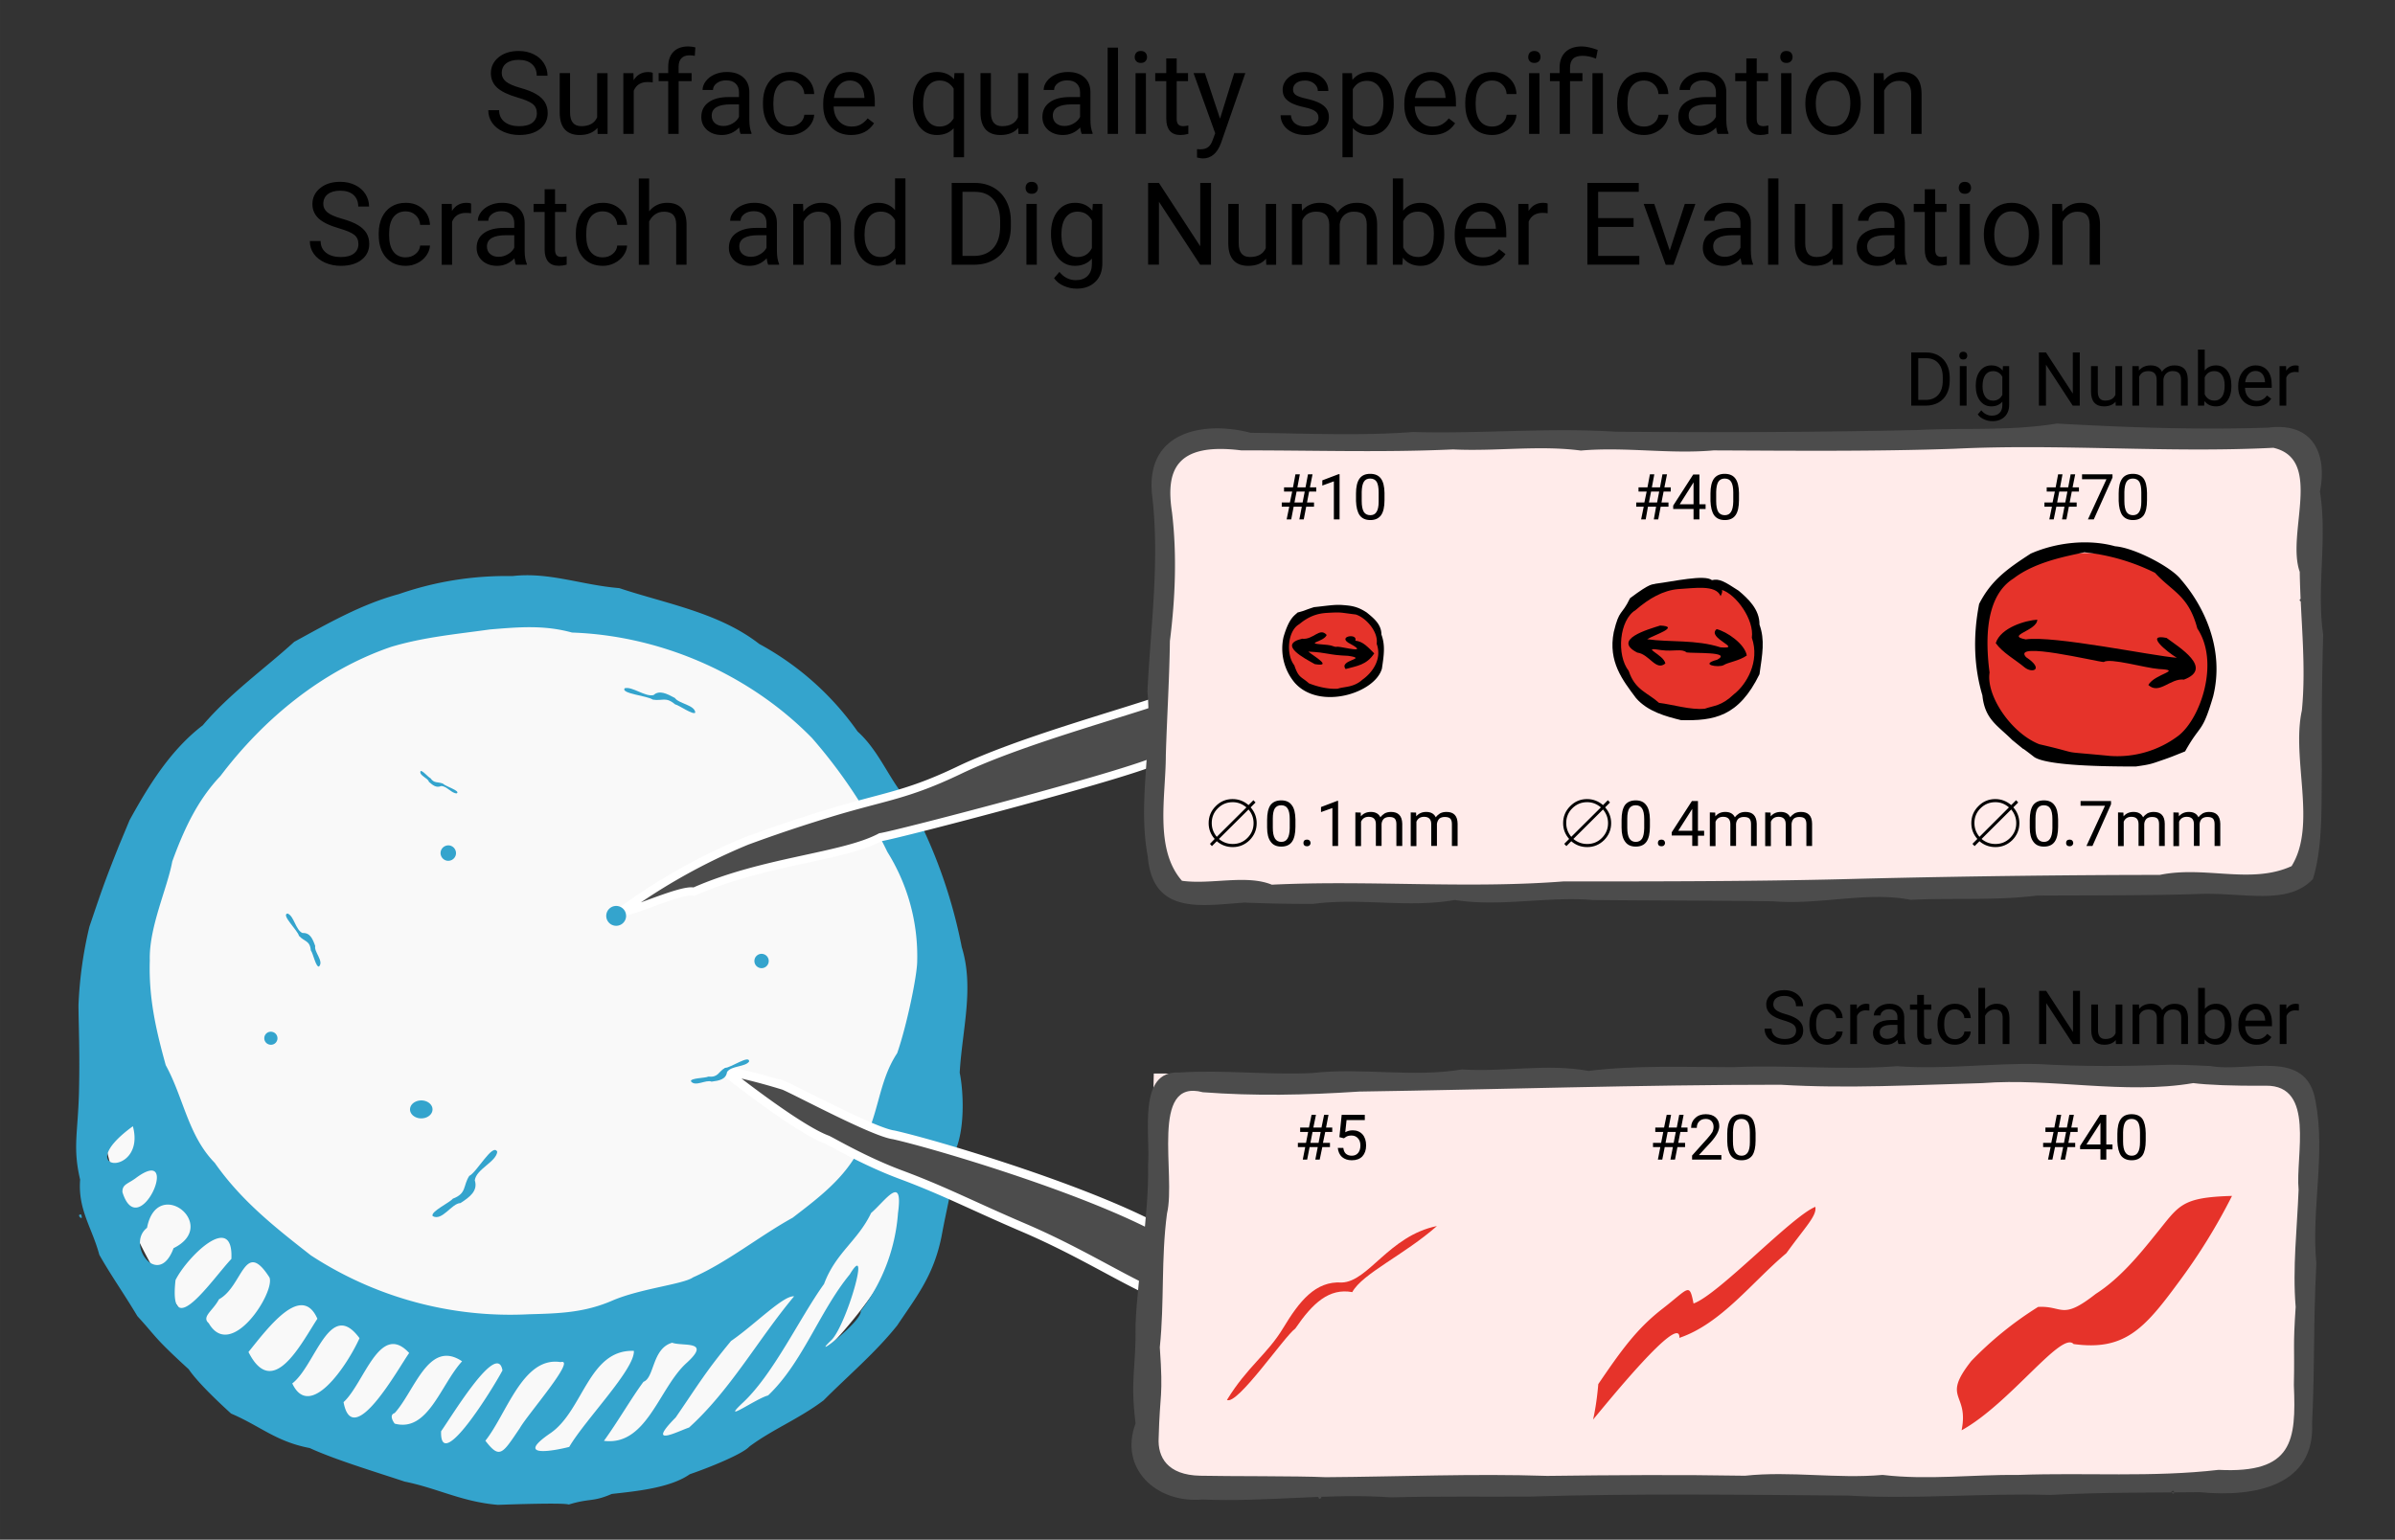 <svg xmlns="http://www.w3.org/2000/svg" width="555.94" height="357.51" viewBox="0 0 147.09 94.59"><rect x="0" y="0" width="147.09" height="94.59" fill="#333333" stroke="none"/><defs><path id="a" d="M362.83-34.65h341.66v82.77H362.83z"/><path id="b" d="M362.83-34.65h341.66v82.77H362.83z"/><path id="c" d="M362.83-34.65h507.03v140.61H362.83z"/></defs><path style="fill:#ffebea;fill-opacity:1;stroke:none;stroke-width:.265px;stroke-linecap:butt;stroke-linejoin:miter;stroke-opacity:1" d="m99.55 73.64 69.46.32 1.4 3.12-.38 19.93-2.1 1.41-64.9.7-4.07-1.52z" transform="translate(-28.69 -7.69)"/><path style="fill:#ffebea;fill-opacity:1;stroke:none;stroke-width:.265px;stroke-linecap:butt;stroke-linejoin:miter;stroke-opacity:1" d="m102.1 34.84 66.95-.15 1.5 1.34c-.22 8.17-.12 16.33-.04 24.5l-2.88 1.73-66.18-.07-1.35-1.62-.03-23.9z" transform="translate(-28.69 -7.69)"/><path style="opacity:1;fill:#f9f9f9;fill-opacity:1;stroke:none;stroke-width:.457;stroke-linejoin:round;stroke-miterlimit:4;stroke-dasharray:none;stroke-opacity:1;paint-order:fill markers stroke" transform="scale(1 -1) rotate(71.36 -19.7 -16.13)" d="M-21.4-80.64a27.05 26.33 0 0 1-27.04 26.32A27.05 26.33 0 0 1-75.5-80.64a27.05 26.33 0 0 1 27.05-26.33A27.05 26.33 0 0 1-21.4-80.64z"/><path style="fill:#34a4cd;fill-opacity:1;stroke-width:.305" d="M35.98 59.68c-.93 2.34-1.06 2.76-1.8 4.94a25.1 25.1 0 0 0-.67 4.81c0 1.07.09 2.81.03 5.38-.07 2.54-.39 3.37.07 5.35-.14 1.86.73 2.94 1.18 4.62.75 1.32 1.42 2.24 2.34 3.77 1.18 1.28.94 1.24 3.15 3.26.61.9 2.13 2.29 2.6 2.72 1.82.78 2.75 1.72 4.83 2.12 1.55.71 3.9 1.42 5.83 2.06 2.06.42 3.5 1.24 5.73 1.43.84-.03 4.04-.14 4.35-.02 1.3-.4 1.47-.14 2.64-.65 1.4-.16 3.57-.35 4.79-1.21 1.31-.45 3.27-1.26 3.66-1.7 1.44-1.07 3.05-1.7 4.56-2.84 1.46-1.47 3.18-2.92 4.52-4.6 1.24-1.85 2.23-3.07 2.72-5.45.44-2.39.68-2.8.8-5.18.66-1.36.56-3.73.32-4.9.15-2.63.9-5.2.13-7.7a31.18 31.18 0 0 0-3.16-8.84c-1.24-1.29-1.84-3.16-3.24-4.42a17.68 17.68 0 0 0-6.04-5.38c-2.48-1.93-5.72-2.47-8.6-3.43-2.33-.19-4.3-1-6.56-.74-2.38-.04-4.7.32-6.98 1.11-2.3.62-4.35 1.8-6.42 2.93-1.82 1.66-3.96 3.17-5.62 5.13-2.05 1.57-3.4 3.85-4.49 5.82zm3.29.93c.71-1.95 1.55-3.77 2.96-5.25 2.67-3.53 6.27-6.49 10.48-7.93 2-.6 4-.78 6.07-1.07 1.8-.15 3.33-.28 5.04.19 5.48.19 10.9 2.56 14.74 6.48a31.54 31.54 0 0 1 4.63 7 12.08 12.08 0 0 1 1.83 6.7c0 .91-.66 4.04-1.23 5.66-1.21 1.83-1.1 3.92-2.28 5.81-.92 1.87-2.58 3.1-4.14 4.3-2.06 1.14-4.02 2.74-6.11 3.66-.6.43-3.2.68-4.94 1.42-1.74.76-3.3.8-5.14.85a22.38 22.38 0 0 1-13.4-3.62c-2.2-1.72-4.27-3.35-5.9-5.68-1.64-1.67-1.92-4.02-3.01-6-.64-2.3-1.05-4.2-.98-6.44-.06-2.03 1.08-4.43 1.38-6.08zm-5.6 21.69c.2.5-.36-.02 0 0zm3.18-5.42c.85 3.14-3.94 2.87 0 0m.16 3.2c2.92-2.2.21 4.09-.8.85-.02-.48.32-.5.8-.85zm.71 3.04c.62-3.23 4.49-.16 1.63 1.25-.93 2.52-2.95-.22-1.63-1.25Zm1.75 3.21c.7-1.41 3.57-4.26 3.43-1.3-1.16 1.23-3.88 5.29-3.43 1.3zm2.67 1.18c1.47-.8 1.55-3.76 3.1-1.34.36.9-2.36 5.17-3.73 2.81-.46-.4.25-.75.63-1.47zm6.04 1.2c-1.03 1.58-2.74 5-4.23 2.04 1.24-1.54 3.26-4.24 4.23-2.05zm-1.54 3.97c1.42-1.08 2.3-5.27 4.13-2.78-.75 1.67-3.05 5.1-4.13 2.78zm3.15 1.15c1.27-1.16 2.22-4.98 4.03-3.02-.6.82-3.47 6.07-4.03 3.02zm3.14.67c1.23-1.35 2.08-4.56 4.14-3.18-1.32 1.44-2.09 4.38-4.14 3.83 0 0-.41-.52 0-.65zm2.85 1.12c.76-1.09 3.46-5.56 3.77-3.74-.62 1.17-3.85 6.38-3.77 3.74zm7.34-4.25c1.02-.27-2.04 3.23-2.5 4.05-1.07 1.58-1.23 1.94-2.12.78 1.31-1.64 2.3-5.2 4.62-4.83zm-.6 4.35c2-1.4 2.33-5.14 5.1-5.04.07 1.12-3 4.24-3.97 5.9-.85.22-3.47.73-1.13-.86zm3.26.49c.87-1.2 1.7-2.65 2.43-3.63.68-.25.52-2.04 1.76-2.4.66.24 2.44-.17.89 1.24-1.73 1.55-2.47 5.28-5.25 4.76zm4.41-1.44c1.4-2.04 1.86-2.84 3.4-4.7 1.42-.97 3.21-2.81 3.87-2.74-2.21 2.64-3.9 5.75-6.45 8.06-.62.2-2.72 1.3-.82-.62zm4.03-.82c1.93-1.74 3.56-5.27 5.08-7.38.72-1.93 2.07-2.64 2.89-4.36.87-.75 1.99-2.46 1.65.02a11.23 11.23 0 0 1-2.29 6c.13.62-3.3 3.22-1.77 1.76.93-1.01 2.42-6.2 1.1-4.01-1.86 2.26-2.89 5.42-5.02 7.44-.7.17-2.9 1.74-1.64.53z" transform="translate(-28.69 -7.69)"/><path style="fill:#4c4c4c;fill-opacity:1;stroke:#fff;stroke-width:.501;stroke-miterlimit:4;stroke-dasharray:none;stroke-opacity:1" d="M99.98 54.26c-.81.7-16.25 4.73-17.21 4.86-2.33 1.24-7.18 1.45-11.46 3.35-.77-.23-4.72 1.68-4.38 1.14a36.75 36.75 0 0 1 7.64-4.27c.37-.13 2.21-.83 5.1-1.71 3.35-1.02 4.68-1.07 7.9-2.61 3.67-1.77 9.82-3.43 12.5-4.37.1 1.14-.2 4.98-.09 3.6z" transform="translate(-28.69 -7.69)"/><path style="fill:#e6332a;fill-opacity:1;stroke:none;stroke-width:.291;stroke-miterlimit:4;stroke-dasharray:none;stroke-opacity:1" d="M104.04 93.7c1.26-2.06 2.48-2.8 3.46-4.43.98-1.62 1.97-2.9 3.6-2.79 1.63-.05 2.9-2.87 5.84-3.47-2 1.77-4.57 2.91-5.2 4.06-1.42-.26-2.43.67-3.5 2.24-.65.45-3.58 4.76-4.2 4.38z" transform="translate(-28.69 -7.69)"/><path style="fill:#4c4c4c;fill-opacity:1;stroke:#fff;stroke-width:.543;stroke-miterlimit:4;stroke-dasharray:none;stroke-opacity:1" d="M99.82 83.16c-4.75-2.52-13.7-5.18-16.24-5.75-1.2-.15-5.85-2.65-6.74-3.03a37.3 37.3 0 0 0-3.72-.95s4.49 3.59 6.37 4.28c.3.13 2.28 1.31 4.54 2.15 2.68 1 4.33 1.88 7.48 3.23 3.28 1.4 5.75 2.97 7.92 3.97.08-1.95.4-1.35.4-3.9z" transform="translate(-28.69 -7.69)"/><path style="fill:#4c4c4c;fill-opacity:1;stroke-width:.265" d="M105.12 63.14c-2.61.17-5.64.8-5.94-2.84-.63-3.34.29-6.77-.02-10.13.2-4.05.77-8.08.28-12.13-.39-3.96 3.35-4.48 6.06-3.76 3.32.03 6.67.2 9.96-.05 4.15.12 8.3-.28 12.44-.02 6.17.06 12.34.03 18.51-.1 2.9-.15 5.72.07 8.6-.4 4.33.24 8.67.4 13 .25 2.85-.35 3.6 1.76 3.16 3.92.47 2.93-.22 5.9.2 8.8-.08 2.7-.1 5.51-.08 8.28-.04 2.1.08 4.68-.55 6.73-1.55 1.65-4.2.82-7 .92-2.8.1-6.62.08-9.96.1-2.57.32-5.18.13-7.74.26-2.68-.53-5.6.33-8.44.09-3.7-.05-7.4-.04-11.1-.08-2.8-.23-5.68.44-8.46 0-2.9.51-5.77-.15-8.7.24a98 98 0 0 1-4.22-.08zm1.68-1.1c5.97-.29 11.95.26 17.9-.2 6 0 12.4 0 18.4-.17 6.19-.15 12.85-.23 18.23-.23 2.79-.58 5.6.6 8.1-.54 1.57-2.54-.02-6.58.63-9.56.28-2.82-.09-5.68-.13-8.52-.84-2.36 1.48-6.91-1.62-7.62-6.54.33-13.08-.26-19.6.06-4.92.17-9.85.12-14.78.1-2.72.24-5.42-.23-8.15.01-2.59-.34-5.21.06-7.85-.07-4.33.2-8.67.05-13 .06-4.13-.52-4.64 1.33-4.26 3.81.31 2.6.2 5.29-.13 7.9-.03 2.3-.18 4.69-.25 7.01 0 2.53-.72 5.76.99 7.72 1.78.25 3.95-.4 5.52.24zm63.12-17.49c.19-.28.1.28 0 0z" transform="translate(-28.69 -7.69)"/><path style="opacity:1;fill:#e6332a;fill-opacity:1;stroke:none;stroke-width:.422;stroke-linejoin:round;paint-order:fill markers stroke" transform="matrix(1 -.024 0 1 -28.69 -7.69)" d="M136.72 50.73a4.34 4.17 0 0 1-4.35 4.17 4.34 4.17 0 0 1-4.34-4.17 4.34 4.17 0 0 1 4.34-4.17 4.34 4.17 0 0 1 4.35 4.17z"/><path style="fill:#000;stroke-width:.211" d="M131.93 51.93c-.9-.22-2.04-.52-2.76-1.35-.82-1.1-1.73-2.23-1.37-4.06.35-1.45.46-.96 1-2.08 1.33-1 1.35-.81 1.57-.89 1.11-.14 3.01-.58 3.46-.22.47-.11.79.1 1.64.65.57.48 1.29 1.14 1.28 2.08.34.96.18 1.79 0 3.05-1.28 2.62-2.8 2.87-4.82 2.82zm1.46-.7c.56-.2 1.02-.15 1.8-.9.75-.58 1.6-1.99 1.09-3.46.16-1.11-.97-2.67-1.84-2.94 0 0 .07.12-.08.38-.29-.72-1.63-.48-2.6-.43-.93.08-1.79.57-2.62 1.29-1 .6-1.19 2.76-.42 3.74.38 1.18 1.18 1.34 1.86 1.96.83.1 1.95.45 2.8.36z" transform="translate(-28.69 -7.69)"/><path style="opacity:1;fill:#e6332a;fill-opacity:1;stroke:none;stroke-width:.403;stroke-linejoin:round;paint-order:fill markers stroke" d="M113.47 47.6a2.9 2.63 0 0 1-2.9 2.62 2.9 2.63 0 0 1-2.9-2.63 2.9 2.63 0 0 1 2.9-2.63 2.9 2.63 0 0 1 2.9 2.63z" transform="translate(-28.69 -7.69)"/><path style="fill:#000;stroke-width:2.282;stroke-miterlimit:4;stroke-dasharray:none" d="M108.22 49.65a3.26 3.26 0 0 1-.7-2.83c.35-1.2.69-1.32.86-1.5.57-.15.3-.1 1.01-.33.78-.08 1.26-.17 1.76-.13.5.04.89.07 1.48.46.4.33.9.71.9 1.35.24.66.16 1.24.03 2.1-.43 1.51-3.82 2.57-5.34.88zm2.63.35c.4-.14.97-.06 1.52-.56.53-.37 1.23-1.2.87-2.2.11-.75-.68-1.62-1.29-1.8-.99-.12-.85-.15-1.72-.1-.65.03-1.17.22-1.75.7-.7.39-.83 1.84-.3 2.52.27.8.42.68.9 1.11.5.2 1.17.37 1.77.33z" transform="translate(-28.69 -7.69)"/><path style="opacity:1;fill:#e6332a;fill-opacity:1;stroke:none;stroke-width:.48;stroke-linejoin:round;paint-order:fill markers stroke" transform="matrix(-.994 -.106 .047 -.999 -28.69 -7.69)" d="M-152.48-31.21a7.3 6.42 0 0 1-7.3 6.41 7.3 6.42 0 0 1-7.3-6.41 7.3 6.42 0 0 1 7.3-6.42 7.3 6.42 0 0 1 7.3 6.42z"/><path style="fill:#000;fill-opacity:1;stroke-width:.24" d="M162.64 43.3c1.38 1.59 2.7 4.25 1.97 7.18-.69 2.33-.76 1.64-1.72 3.37-.75.3-.88.36-1.5.57-.63.22-.7.24-1.53.36-1.87 0-5.37-.04-6.22-.57-1.37-1.06 0 .06-1.37-1.06-.9-.9-1.68-1.26-1.83-2.74-.5-1.67-.6-3.56-.2-5.62.74-1.45 1.72-2.15 3.17-3.09 1.59-.7 3.57-.9 5.18-.45 1.2.09 3.49 1.3 4.05 2.05zm-5.94-1.68c-.95.22-2.98.55-4.35 1.61-1.28.8-1.88 2.63-1.47 5.78-.22 1.44 1.35 3.73 3.05 4.4 2.94.68.83.38 4.35.72a6.22 6.22 0 0 0 4.21-1.25c1.36-1.07 2.53-4.51 1.15-6.58-.54-2.04-1.52-2.24-2.6-3.42a12.65 12.65 0 0 0-4.34-1.26z" transform="translate(-28.69 -7.69)"/><path style="fill:#4c4c4c;fill-opacity:1;stroke-width:.265" d="M164.45 73.18c2.27.43 5.9-1.15 6.45 2.16.63 3.28-.27 6.66.05 9.97-.2 3.98-.08 5.84-.26 9.82.17 3.8-3.44 4.57-6.92 4.23-3.26.04-5.92 0-9.16.17-4.14-.12-8.27.28-12.41.04-6.5-.05-12.99-.14-19.49.06-2.85.02-5.69-.03-8.56.05-3.87-.27-7.74.3-11.62.13-2.82.25-5.13-1.9-4.1-4.67-.34-2.8.04-3.31 0-6.08.13-3.15.83-6.6.77-9.82.14-1.9-.66-5.8 1.91-5.66 2.65-.18 5.45.16 8.18.03 3.06-.35 6.14.29 9.19-.22 2.6.17 5.2-.38 7.77.09 2.93-.36 5.94-.23 8.9-.23 3.36-.15 6.7.2 10.05-.06 2.9.22 5.81-.2 8.68-.13 2.7.16 5.37.14 8.06.04.84 0 1.67.04 2.5.08zm-1.06 1.05c-4.24.72-8.68-.33-12.96 0-4.12.11-8.26.35-12.39.1-8.63 0-17.26.29-25.88.42-3.35.22-6.4.28-9.6.04-3.28-.88-1.63 5.1-2.2 7.46-.37 2.82-.15 5.38-.44 8.21.22 3.14 0 2.77-.07 5.56-.07 1.18.53 2.29 2.55 2.33 1.7.04 6.02.01 7.7.09 4.54-.03 9.07-.23 13.62-.08 4.04-.05 8.1-.08 12.14-.01 2.82-.3 5.62.2 8.45-.05 2.76.33 5.58-.03 8.39 0 4.09-.15 8.19.16 12.25-.31 4.58.23 4.76-1.79 4.62-5.21.05-2.52-.06-2.25.11-4.8-.2-2.4.09-4.8.18-7.2-.2-2.08 1.04-6.43-2.01-6.39-2 .02-3.6-.05-4.46-.16zm-1.36 25.13c.28.3.22-.29 0 0zm-52.18.32c-.22.3-.28-.3 0 0z" transform="translate(-28.69 -7.69)"/><g aria-label="∅0.1mm" style="font-style:normal;font-variant:normal;font-weight:400;font-stretch:normal;font-size:3.881px;line-height:125%;font-family:Roboto;-inkscape-font-specification:Roboto;text-align:start;letter-spacing:0;word-spacing:0;text-anchor:start;fill:#000;fill-opacity:1;stroke:none;stroke-width:.265"><path d="m103 59.53.29-.3q-.37-.42-.37-.97 0-.61.43-1.04.43-.44 1.04-.44.55 0 .98.37l.3-.3.13.14-.3.3q.37.42.37.97 0 .6-.43 1.04-.44.43-1.04.43-.56 0-.98-.36l-.3.3zm.42-.43 1.82-1.81q-.38-.32-.84-.32-.54 0-.92.38-.37.37-.37.9 0 .48.31.85zm.13.13q.37.31.85.31.53 0 .9-.37.38-.38.38-.91 0-.47-.31-.84zM108.25 58.48q0 .62-.21.92-.21.3-.66.3-.44 0-.65-.3-.22-.29-.22-.87v-.47q0-.6.2-.9.22-.3.67-.3.44 0 .65.3.21.27.22.87zm-.35-.47q0-.45-.13-.65-.12-.2-.4-.2-.26 0-.39.2-.12.2-.12.62v.56q0 .45.13.66.13.21.39.21t.38-.2q.13-.2.14-.63zM108.74 59.48q0-.1.05-.15.06-.06.17-.06.1 0 .16.06t.06.15q0 .08-.06.14-.06.06-.16.06-.11 0-.17-.06-.05-.06-.05-.14zM110.87 59.66h-.35v-2.33l-.7.25v-.31l1-.38h.05zM112.26 57.61l.01.23q.23-.27.61-.27.43 0 .59.33.1-.14.26-.24.17-.09.39-.09.67 0 .69.72v1.37h-.36v-1.35q0-.22-.1-.33-.1-.1-.33-.1-.2 0-.33.1-.13.12-.15.32v1.36h-.35v-1.34q0-.45-.44-.45-.34 0-.47.3v1.5h-.35V57.6zM115.66 57.61l.01.23q.23-.27.61-.27.43 0 .59.33.1-.14.26-.24.17-.09.4-.09.67 0 .68.72v1.37h-.35v-1.35q0-.22-.1-.33-.1-.1-.34-.1-.2 0-.33.1-.12.12-.15.32v1.36h-.35v-1.34q0-.45-.44-.45-.34 0-.47.3v1.5h-.35V57.6z" style="font-style:normal;font-variant:normal;font-weight:400;font-stretch:normal;font-size:3.881px;font-family:Roboto;-inkscape-font-specification:Roboto;stroke-width:.265" transform="translate(-28.69 -7.69)"/></g><g aria-label="Dig Number" transform="matrix(.265 0 0 .265 20.85 29.91)" style="font-size:17.333px;line-height:1.25;font-family:sans-serif;letter-spacing:0;white-space:pre;shape-inside:url(#a)"><path d="M364.26-18.83v-12.33h3.48q1.61 0 2.85.72 1.23.7 1.9 2.02.68 1.31.69 3.01v.79q0 1.74-.68 3.05-.67 1.32-1.92 2.02t-2.9.72zm1.63-10.99v9.66h1.7q1.89 0 2.93-1.17 1.05-1.17 1.05-3.33v-.72q0-2.1-1-3.25-.97-1.17-2.78-1.19zM377.09-18.83h-1.57V-28h1.57zm-1.7-11.59q0-.38.23-.64.24-.26.7-.26.45 0 .69.26.24.26.24.64t-.24.64q-.24.25-.7.25-.45 0-.69-.25-.23-.26-.23-.64zM379.22-23.49q0-2.14.99-3.4.99-1.27 2.62-1.27 1.68 0 2.62 1.19l.07-1.02h1.44v8.94q0 1.77-1.06 2.8-1.05 1.02-2.83 1.02-.99 0-1.94-.42t-1.45-1.16l.82-.94q1 1.24 2.46 1.24 1.14 0 1.78-.64.64-.64.64-1.81v-.79q-.94 1.09-2.56 1.09-1.61 0-2.61-1.3-1-1.3-1-3.53zm1.57.18q0 1.55.64 2.44.63.88 1.78.88 1.48 0 2.17-1.35v-4.18q-.72-1.31-2.16-1.31-1.14 0-1.78.89-.65.89-.65 2.63zM403.32-18.83h-1.63l-6.2-9.5v9.5h-1.64v-12.33h1.64l6.22 9.54v-9.54h1.61zM411.62-19.74q-.92 1.08-2.69 1.08-1.46 0-2.23-.85-.76-.85-.77-2.52V-28h1.57v5.92q0 2.08 1.69 2.08 1.8 0 2.39-1.34v-6.66h1.56v9.16h-1.49zM417-27.99l.03 1.02q1.01-1.19 2.72-1.19 1.92 0 2.62 1.47.45-.66 1.18-1.06.74-.41 1.74-.41 3 0 3.06 3.2v6.13h-1.57v-6.05q0-.98-.44-1.46-.45-.5-1.51-.5-.87 0-1.45.53-.57.52-.67 1.4v6.08h-1.57v-6q0-2-1.96-2-1.54 0-2.1 1.31v6.69h-1.57V-28zM438.46-23.31q0 2.1-.96 3.38-.97 1.27-2.6 1.27-1.73 0-2.67-1.23l-.08 1.06h-1.44v-13h1.57v4.85q.95-1.18 2.61-1.18 1.67 0 2.62 1.26.95 1.26.95 3.45zm-1.56-.18q0-1.6-.62-2.47-.62-.87-1.78-.87-1.55 0-2.22 1.44v3.96Q433-20 434.52-20q1.13 0 1.75-.87.63-.88.63-2.63zM444.24-18.66q-1.87 0-3.03-1.22-1.17-1.23-1.17-3.28v-.29q0-1.36.51-2.42.53-1.08 1.46-1.68.94-.61 2.03-.61 1.79 0 2.78 1.18.99 1.17.99 3.37v.65h-6.2q.03 1.35.78 2.19.76.83 1.93.83.83 0 1.4-.34.58-.34 1.01-.9l.96.75q-1.15 1.77-3.45 1.77zm-.2-8.21q-.95 0-1.59.7-.64.68-.8 1.92h4.6v-.12q-.08-1.2-.65-1.84-.58-.66-1.56-.66zM454.05-26.59q-.36-.05-.77-.05-1.55 0-2.1 1.3v6.5h-1.56v-9.15h1.52l.03 1.06q.77-1.23 2.18-1.23.46 0 .7.12z" style="font-style:normal;font-variant:normal;font-weight:400;font-stretch:normal;font-size:17.333px;font-family:Roboto;-inkscape-font-specification:Roboto;fill:#000;fill-opacity:1"/></g><g aria-label="Scratch Number" transform="matrix(.265 0 0 .265 12.04 69.3)" style="font-style:normal;font-variant:normal;font-weight:300;font-stretch:normal;font-size:17.333px;line-height:1.25;font-family:Roboto;-inkscape-font-specification:'Roboto Light';letter-spacing:0;white-space:pre;shape-inside:url(#b)"><path d="M367.9-24.97q-2.1-.6-3.05-1.48-.95-.88-.95-2.16 0-1.46 1.16-2.4 1.17-.96 3.03-.96 1.27 0 2.26.49 1 .49 1.54 1.35.55.87.55 1.89h-1.63q0-1.12-.71-1.75-.72-.64-2.01-.64-1.2 0-1.88.53-.67.52-.67 1.46 0 .76.64 1.28t2.17.95q1.54.43 2.4.95.88.52 1.3 1.22.42.69.42 1.63 0 1.5-1.17 2.4-1.17.9-3.13.9-1.27 0-2.37-.48-1.1-.5-1.7-1.34-.59-.85-.59-1.92h1.63q0 1.12.83 1.77.82.64 2.2.64 1.3 0 1.98-.52.68-.53.68-1.43 0-.91-.63-1.4-.64-.5-2.3-.98zM377.98-20.59q.83 0 1.46-.5.63-.51.7-1.28h1.47q-.04.8-.54 1.5-.5.71-1.33 1.14-.83.42-1.76.42-1.88 0-2.98-1.24-1.1-1.26-1.1-3.42v-.27q0-1.33.49-2.37.49-1.05 1.4-1.62.92-.58 2.18-.58 1.54 0 2.55.93 1.03.92 1.1 2.4h-1.49q-.06-.9-.67-1.46-.6-.58-1.5-.58-1.19 0-1.85.86-.65.86-.65 2.48v.3q0 1.58.65 2.44.65.85 1.87.85zM387.8-27.23q-.35-.06-.77-.06-1.54 0-2.09 1.31v6.5h-1.57v-9.16h1.53l.02 1.06q.77-1.23 2.19-1.23.45 0 .7.12zM394.56-19.48q-.14-.27-.22-.96-1.1 1.13-2.61 1.13-1.36 0-2.23-.76-.86-.77-.86-1.95 0-1.43 1.08-2.22 1.1-.8 3.07-.8h1.52v-.71q0-.82-.5-1.3-.48-.5-1.44-.5-.84 0-1.4.43-.57.42-.57 1.02h-1.57q0-.68.48-1.32.49-.64 1.32-1.01.84-.38 1.83-.38 1.59 0 2.48.8.9.79.94 2.17v4.22q0 1.26.32 2v.14zm-2.6-1.2q.73 0 1.4-.37.65-.38.95-1v-1.87h-1.23q-2.87 0-2.87 1.68 0 .74.49 1.15.49.42 1.26.42zM400.45-30.85v2.21h1.71v1.21h-1.7v5.68q0 .55.22.83.23.27.78.27.27 0 .75-.1v1.27q-.62.17-1.2.17-1.05 0-1.59-.64-.53-.63-.53-1.8v-5.68h-1.67v-1.2h1.67v-2.22zM407.67-20.59q.83 0 1.46-.5.63-.51.7-1.28h1.47q-.04.8-.54 1.5-.5.71-1.33 1.14-.83.42-1.76.42-1.88 0-2.98-1.24-1.1-1.26-1.1-3.42v-.27q0-1.33.49-2.37.49-1.05 1.4-1.62.92-.58 2.18-.58 1.54 0 2.55.93 1.03.92 1.1 2.4h-1.49q-.06-.9-.67-1.46-.6-.58-1.5-.58-1.19 0-1.85.86-.65.86-.65 2.48v.3q0 1.58.65 2.44.65.85 1.87.85zM414.63-27.53q1.04-1.28 2.7-1.28 2.91 0 2.94 3.28v6.05h-1.57v-6.06q0-.99-.46-1.46-.44-.48-1.37-.48-.77 0-1.34.4-.58.41-.9 1.07v6.53h-1.56v-13h1.56zM436.62-19.48h-1.63l-6.2-9.5v9.5h-1.64V-31.8h1.63l6.22 9.54v-9.54h1.62zM444.91-20.39q-.91 1.08-2.68 1.08-1.46 0-2.23-.85t-.77-2.52v-5.96h1.56v5.92q0 2.08 1.7 2.08 1.79 0 2.38-1.34v-6.66h1.57v9.16h-1.5zM450.29-28.64l.04 1.02q1-1.19 2.72-1.19 1.92 0 2.61 1.48.46-.66 1.19-1.07.73-.4 1.73-.4 3.01 0 3.07 3.18v6.14h-1.57v-6.04q0-.98-.45-1.47t-1.5-.49q-.88 0-1.45.53-.58.51-.67 1.4v6.07h-1.58v-6q0-2-1.95-2-1.54 0-2.1 1.31v6.69h-1.57v-9.16zM471.76-23.96q0 2.1-.97 3.38-.96 1.27-2.59 1.27-1.73 0-2.68-1.23l-.07 1.06H464v-13h1.56v4.85q.95-1.18 2.62-1.18 1.67 0 2.61 1.26.96 1.27.96 3.46zm-1.57-.17q0-1.6-.61-2.48-.62-.87-1.78-.87-1.55 0-2.23 1.44v3.96q.72 1.44 2.25 1.44 1.12 0 1.75-.87.62-.87.62-2.62zM477.53-19.31q-1.86 0-3.03-1.22-1.17-1.23-1.17-3.27v-.3q0-1.36.52-2.42.52-1.08 1.46-1.68.94-.6 2.03-.6 1.78 0 2.77 1.17 1 1.18 1 3.37v.65h-6.21q.03 1.35.79 2.2.76.82 1.93.82.83 0 1.4-.34.58-.34 1-.9l.96.75q-1.15 1.77-3.45 1.77zm-.2-8.21q-.94 0-1.58.7-.65.68-.8 1.92h4.59V-25q-.07-1.2-.65-1.85-.57-.66-1.55-.66zM487.34-27.23q-.35-.06-.77-.06-1.54 0-2.09 1.31v6.5h-1.57v-9.16h1.53l.02 1.06q.77-1.23 2.19-1.23.45 0 .7.12z" style="font-style:normal;font-variant:normal;font-weight:400;font-stretch:normal;font-size:17.333px;font-family:Roboto;-inkscape-font-specification:Roboto;fill:#000;fill-opacity:1"/></g><g aria-label="#10" style="font-style:normal;font-variant:normal;font-weight:400;font-stretch:normal;font-size:3.881px;line-height:125%;font-family:Roboto;-inkscape-font-specification:Roboto;text-align:start;letter-spacing:0;word-spacing:0;text-anchor:start;fill:#000;fill-opacity:1;stroke:none;stroke-width:.265"><path d="M108.64 38.82h-.5l-.15.78h-.28l.16-.78h-.46v-.26h.5l.14-.67h-.5v-.26h.55l.15-.8h.27l-.15.8h.5l.15-.8h.28l-.16.8h.39v.26h-.44l-.13.67h.43v.26h-.48l-.15.78h-.27zm-.45-.26h.5l.13-.67h-.5zM110.96 39.6h-.35v-2.34l-.71.26v-.32l1-.38h.06zM113.72 38.42q0 .62-.21.92-.22.3-.66.3-.44 0-.66-.3-.2-.3-.22-.87V38q0-.6.21-.9.21-.3.66-.3.45 0 .66.29.21.28.22.88zm-.36-.48q0-.44-.12-.65-.13-.2-.4-.2t-.39.2q-.12.2-.13.62v.56q0 .45.13.67.13.2.4.2.26 0 .38-.2.13-.2.13-.63z" style="font-style:normal;font-variant:normal;font-weight:400;font-stretch:normal;font-size:3.881px;font-family:Roboto;-inkscape-font-specification:Roboto;stroke-width:.265" transform="translate(-28.69 -7.69)"/></g><g aria-label="∅0.4mm" style="font-style:normal;font-variant:normal;font-weight:400;font-stretch:normal;font-size:3.881px;line-height:125%;font-family:Roboto;-inkscape-font-specification:Roboto;text-align:start;letter-spacing:0;word-spacing:0;text-anchor:start;fill:#000;fill-opacity:1;stroke:none;stroke-width:.265"><path d="m124.76 59.53.3-.3q-.37-.42-.37-.97 0-.61.43-1.04.43-.44 1.04-.44.55 0 .98.37l.3-.3.13.14-.3.3q.37.42.37.97 0 .6-.43 1.04-.44.43-1.04.43-.56 0-.98-.36l-.3.3zm.43-.43 1.82-1.81q-.38-.32-.84-.32-.54 0-.92.38-.37.37-.37.9 0 .48.31.85zm.13.13q.37.31.85.31.53 0 .9-.37.38-.38.38-.91 0-.47-.31-.84zM130.02 58.48q0 .62-.21.92-.21.3-.66.3-.44 0-.65-.3-.22-.29-.22-.87v-.47q0-.6.2-.9.22-.3.67-.3.44 0 .65.3.21.27.22.87zm-.35-.47q0-.45-.13-.65-.12-.2-.4-.2-.26 0-.39.2-.12.2-.12.62v.56q0 .45.13.66.13.21.39.21t.39-.2q.12-.2.13-.63zM130.51 59.48q0-.1.05-.15.06-.06.17-.06.1 0 .16.06t.06.15q0 .08-.06.14-.05.06-.16.06t-.17-.06q-.05-.06-.05-.14zM132.97 58.73h.38v.3h-.38v.63h-.35v-.64h-1.26v-.2l1.24-1.92h.37zm-1.21 0h.86v-1.35l-.05.08zM134.03 57.61l.01.23q.23-.27.61-.27.43 0 .59.33.1-.14.26-.24.17-.09.39-.09.67 0 .69.72v1.37h-.35v-1.35q0-.22-.1-.33-.1-.1-.34-.1-.2 0-.33.1-.13.12-.15.32v1.36h-.35v-1.34q0-.45-.44-.45-.34 0-.47.3v1.5h-.35V57.6zM137.43 57.61l.01.23q.23-.27.61-.27.43 0 .59.33.1-.14.26-.24.17-.09.4-.09.67 0 .68.72v1.37h-.35v-1.35q0-.22-.1-.33-.1-.1-.34-.1-.2 0-.33.1-.12.12-.14.32v1.36h-.36v-1.34q0-.45-.44-.45-.34 0-.47.3v1.5h-.35V57.6z" style="font-style:normal;font-variant:normal;font-weight:400;font-stretch:normal;font-size:3.881px;font-family:Roboto;-inkscape-font-specification:Roboto;stroke-width:.265" transform="translate(-28.69 -7.69)"/></g><g aria-label="#40" style="font-style:normal;font-variant:normal;font-weight:400;font-stretch:normal;font-size:3.881px;line-height:125%;font-family:Roboto;-inkscape-font-specification:Roboto;text-align:start;letter-spacing:0;word-spacing:0;text-anchor:start;fill:#000;fill-opacity:1;stroke:none;stroke-width:.265"><path d="M130.4 38.82h-.5l-.14.78h-.28l.16-.78h-.46v-.26h.5l.14-.67h-.5v-.26h.55l.15-.8h.27l-.15.8h.5l.15-.8h.28l-.16.8h.39v.26h-.44l-.13.67h.43v.26h-.48l-.15.78h-.27zm-.44-.26h.5l.13-.67h-.5zM133.06 38.67h.38v.29h-.38v.64h-.36v-.64h-1.25v-.21l1.23-1.91h.38zm-1.21 0h.85v-1.35l-.04.07zM135.49 38.42q0 .62-.21.92-.21.3-.66.3-.44 0-.66-.3-.2-.3-.22-.87V38q0-.6.21-.9.22-.3.66-.3.45 0 .66.29.21.28.22.88zm-.35-.48q0-.44-.13-.65-.12-.2-.4-.2-.26 0-.39.2-.12.2-.13.62v.56q0 .45.13.67.13.2.4.2.26 0 .38-.2.13-.2.14-.63z" style="font-style:normal;font-variant:normal;font-weight:400;font-stretch:normal;font-size:3.881px;font-family:Roboto;-inkscape-font-specification:Roboto;stroke-width:.265" transform="translate(-28.69 -7.69)"/></g><g aria-label="∅0.7mm" style="font-style:normal;font-variant:normal;font-weight:400;font-stretch:normal;font-size:3.881px;line-height:125%;font-family:Roboto;-inkscape-font-specification:Roboto;text-align:start;letter-spacing:0;word-spacing:0;text-anchor:start;fill:#000;fill-opacity:1;stroke:none;stroke-width:.265"><path d="m149.83 59.53.3-.3q-.37-.42-.37-.97 0-.61.43-1.04.43-.44 1.04-.44.55 0 .98.37l.3-.3.13.14-.3.3q.37.42.37.97 0 .6-.43 1.04-.44.43-1.04.43-.56 0-.98-.36l-.3.3zm.43-.43 1.81-1.81q-.37-.32-.83-.32-.54 0-.92.38-.37.37-.37.9 0 .48.31.85zm.13.13q.37.31.85.31.53 0 .9-.37.38-.38.38-.91 0-.47-.31-.84zM155.09 58.48q0 .62-.21.92-.21.3-.66.3-.44 0-.65-.3-.22-.29-.22-.87v-.47q0-.6.2-.9.22-.3.67-.3.44 0 .65.3.21.27.22.87zm-.35-.47q0-.45-.13-.65-.12-.2-.4-.2-.26 0-.39.2-.12.2-.12.62v.56q0 .45.13.66.13.21.39.21t.38-.2q.13-.2.14-.63zM155.58 59.48q0-.1.05-.15.06-.06.17-.06.1 0 .16.06t.06.15q0 .08-.06.14-.06.06-.16.06-.11 0-.17-.06-.05-.06-.05-.14zM158.34 57.1l-1.14 2.56h-.37l1.14-2.47h-1.5v-.29h1.87zM159.1 57.61l.01.23q.23-.27.61-.27.43 0 .59.33.1-.14.26-.24.17-.09.39-.09.67 0 .68.72v1.37h-.35v-1.35q0-.22-.1-.33-.1-.1-.33-.1-.2 0-.33.1-.13.12-.15.32v1.36h-.35v-1.34q0-.45-.44-.45-.34 0-.47.3v1.5h-.35V57.6zM162.5 57.61l.01.23q.23-.27.61-.27.43 0 .59.33.1-.14.26-.24.17-.09.39-.09.67 0 .69.72v1.37h-.35v-1.35q0-.22-.1-.33-.1-.1-.34-.1-.2 0-.33.1-.13.12-.15.32v1.36h-.35v-1.34q0-.45-.44-.45-.34 0-.47.3v1.5h-.35V57.6z" style="font-style:normal;font-variant:normal;font-weight:400;font-stretch:normal;font-size:3.881px;font-family:Roboto;-inkscape-font-specification:Roboto;stroke-width:.265" transform="translate(-28.69 -7.69)"/></g><g aria-label="#70" style="font-style:normal;font-variant:normal;font-weight:400;font-stretch:normal;font-size:3.881px;line-height:125%;font-family:Roboto;-inkscape-font-specification:Roboto;text-align:start;letter-spacing:0;word-spacing:0;text-anchor:start;fill:#000;fill-opacity:1;stroke:none;stroke-width:.265"><path d="M155.48 38.82h-.5l-.16.78h-.27l.16-.78h-.46v-.26h.5l.14-.67h-.5v-.26h.55l.15-.8h.27l-.15.8h.5l.15-.8h.28l-.16.8h.39v.26h-.44l-.13.67h.43v.26h-.48l-.15.78h-.27zm-.45-.26h.5l.13-.67h-.5zM158.43 37.03l-1.15 2.57h-.36l1.14-2.47h-1.5v-.3h1.87zM160.55 38.42q0 .62-.2.92-.22.3-.66.3-.44 0-.66-.3-.2-.3-.22-.87V38q0-.6.21-.9.21-.3.66-.3.45 0 .66.29.2.28.21.88zm-.35-.48q0-.44-.12-.65-.13-.2-.4-.2t-.39.2q-.12.2-.13.62v.56q0 .45.13.67.13.2.4.2.26 0 .38-.2.13-.2.13-.63z" style="font-style:normal;font-variant:normal;font-weight:400;font-stretch:normal;font-size:3.881px;font-family:Roboto;-inkscape-font-specification:Roboto;stroke-width:.265" transform="translate(-28.69 -7.69)"/></g><g aria-label="#5" style="font-style:normal;font-variant:normal;font-weight:400;font-stretch:normal;font-size:3.881px;line-height:125%;font-family:Roboto;-inkscape-font-specification:Roboto;text-align:start;letter-spacing:0;word-spacing:0;text-anchor:start;fill:#000;fill-opacity:1;stroke:none;stroke-width:.265"><path d="M109.62 78.16h-.5l-.15.77h-.27l.15-.77h-.45v-.26h.5l.13-.67h-.49v-.27h.54l.16-.78h.27l-.16.78h.5l.16-.78h.27l-.15.78h.38v.27h-.43l-.14.67h.43v.26h-.47l-.16.77h-.27zm-.45-.26h.5l.13-.67h-.5zM110.95 77.55l.14-1.37h1.42v.32h-1.12l-.08.75q.2-.12.46-.12.37 0 .6.25.22.25.22.68 0 .42-.23.67-.23.24-.65.24-.36 0-.6-.2-.22-.2-.26-.56h.34q.03.24.16.36.14.12.36.12.25 0 .39-.17t.14-.46q0-.28-.15-.44-.15-.17-.4-.17-.23 0-.36.1l-.1.07z" style="font-style:normal;font-variant:normal;font-weight:400;font-stretch:normal;font-size:3.881px;font-family:Roboto;-inkscape-font-specification:Roboto;stroke-width:.265" transform="translate(-28.69 -7.69)"/></g><path style="fill:#000;stroke-width:2.494;stroke-miterlimit:4;stroke-dasharray:none" d="M134.12 46.34c-.66.54 1.68 1.23.24 1.12-1.51-.49-3.12-.3-4.51-.5.4-.25 2.08-.78.8-.84-.76.24-2.96.86-1.41 1.66.76.1 1.14 1.16 1.73.67-.1-.56-1.63-1.05-.25-.82.76.1 1.25-.11 1.55.14.4.07 2.84-.06 1.88.45-1.15.31.12.5.4.33.26-.17.96-.26 1.42-.59-.12-.71-1.23-1.47-1.85-1.62z" transform="translate(-28.69 -7.69)"/><path style="fill:#000;fill-opacity:1;stroke-width:2.72;stroke-miterlimit:4;stroke-dasharray:none" d="M153.1 46.97c1.73-.25 7.75 1.01 9.28 1.13-.6-.36-2-1.5-.63-1.22.75.56 2.91 1.87 1.07 2.56-.84-.1-1.52.95-2.19.33.4-.7 2.17-.9.65-.98-.84-.06-3-.7-3.39-.43-.44-.02-5.68-1.3-4.77-.3 1.14.75.39 1.03-.1.62-.55-.46-1.34-.89-1.76-1.48.3-.96 1.85-1.4 2.55-1.44 0 .68-1.98.97-.71 1.21z" transform="translate(-28.69 -7.69)"/><g aria-label="#20" style="font-style:normal;font-variant:normal;font-weight:400;font-stretch:normal;font-size:3.881px;line-height:125%;font-family:Roboto;-inkscape-font-specification:Roboto;text-align:start;letter-spacing:0;word-spacing:0;text-anchor:start;fill:#000;fill-opacity:1;stroke:none;stroke-width:.265"><path d="M131.43 78.16h-.5l-.15.77h-.27l.15-.77h-.45v-.26h.5l.13-.67h-.49v-.27h.54l.16-.78h.27l-.15.78h.5l.15-.78h.27l-.15.78h.39v.27h-.44l-.13.67h.42v.26h-.47l-.15.77h-.28zm-.45-.26h.5l.13-.67h-.5zM134.41 78.93h-1.8v-.25l.95-1.06q.21-.24.3-.39.07-.15.07-.31 0-.22-.13-.36-.13-.13-.35-.13-.26 0-.4.15-.15.14-.15.4h-.35q0-.37.25-.6.24-.24.65-.24.39 0 .61.2.22.2.22.54 0 .4-.51.97l-.74.8h1.38zM136.51 77.76q0 .61-.2.91-.22.3-.66.3-.45 0-.66-.29-.21-.3-.22-.87v-.47q0-.61.21-.9.21-.3.66-.3.45 0 .66.28.2.29.21.88zm-.35-.48q0-.45-.12-.65-.13-.2-.4-.2t-.4.2q-.11.2-.12.62v.56q0 .45.13.66.13.22.4.22.25 0 .38-.2t.13-.64z" style="font-style:normal;font-variant:normal;font-weight:400;font-stretch:normal;font-size:3.881px;font-family:Roboto;-inkscape-font-specification:Roboto;stroke-width:.265" transform="translate(-28.69 -7.69)"/></g><g aria-label="#40" style="font-style:normal;font-variant:normal;font-weight:400;font-stretch:normal;font-size:3.881px;line-height:125%;font-family:Roboto;-inkscape-font-specification:Roboto;text-align:start;letter-spacing:0;word-spacing:0;text-anchor:start;fill:#000;fill-opacity:1;stroke:none;stroke-width:.265"><path d="M155.4 78.16h-.5l-.16.77h-.27l.16-.77h-.46v-.26h.5l.14-.67h-.5v-.27h.55l.15-.78h.27l-.15.78h.5l.15-.78h.28l-.16.78h.39v.27h-.44l-.13.67h.42v.26h-.47l-.15.77h-.28zm-.45-.26h.5l.13-.67h-.5zM158.05 78h.38v.3h-.38v.63h-.36v-.64h-1.25v-.2l1.23-1.91h.38zm-1.22 0h.86v-1.34l-.04.07zM160.47 77.76q0 .61-.2.91-.22.3-.66.3-.44 0-.66-.29-.2-.3-.22-.87v-.47q0-.61.21-.9.21-.3.66-.3.45 0 .66.28.2.29.21.88zm-.35-.48q0-.45-.12-.65-.13-.2-.4-.2t-.39.2q-.12.2-.13.62v.56q0 .45.13.66.13.22.4.22.26 0 .38-.2.13-.2.13-.64z" style="font-style:normal;font-variant:normal;font-weight:400;font-stretch:normal;font-size:3.881px;font-family:Roboto;-inkscape-font-specification:Roboto;stroke-width:.265" transform="translate(-28.69 -7.69)"/></g><path style="fill:#e6332a;fill-opacity:1;stroke-width:.265" d="M149.16 95.57c.48-2.34-1.27-1.9.6-4.27a21.55 21.55 0 0 1 4.1-3.32c1.54-.09 1.43.86 3.54-.8 1.51-.96 2.76-2.51 3.7-3.68 1.43-1.75 1.51-2.25 4.67-2.34a36.05 36.05 0 0 1-3.33 5.37c-2.06 2.8-3.29 4.16-6.4 3.73-.74-.83-3.92 3.67-6.88 5.3zM126.85 92.72c1.45-2.13 2.38-3.42 3.97-4.65 1.6-1.24 1.62-1.61 1.88-.3 1.55-.56 6.01-5.34 7.48-5.94.1.55-.59 1.2-1.78 2.85-2.1 1.76-4 4.33-6.57 5.2.08-1.6-4.42 3.97-5.3 5.02.23-.99.32-2.18.32-2.18zm7.25-5.5c-.23-.07-.08-.05 0 0z" transform="translate(-28.69 -7.69)"/><g aria-label="Surface quality specification Scratch and Dig Number Evaluation" transform="matrix(.265 0 0 .265 -89.23 11.49)" style="font-size:26.667px;line-height:1.1;font-family:sans-serif;letter-spacing:0;white-space:pre;shape-inside:url(#c)"><path d="M456.62-20.77q-3.21-.92-4.69-2.26-1.45-1.36-1.45-3.34 0-2.24 1.78-3.7 1.8-1.47 4.66-1.47 1.95 0 3.48.76 1.53.75 2.37 2.08.84 1.33.84 2.9h-2.5q0-1.71-1.1-2.69-1.1-.99-3.09-.99-1.85 0-2.89.82-1.03.8-1.03 2.25 0 1.16.98 1.97.99.8 3.34 1.46 2.37.66 3.7 1.47 1.34.8 1.98 1.86.65 1.07.65 2.51 0 2.3-1.8 3.7-1.8 1.38-4.8 1.38-1.95 0-3.64-.74-1.7-.75-2.62-2.06-.91-1.3-.91-2.95h2.51q0 1.72 1.26 2.72 1.28.99 3.4.99 1.98 0 3.04-.8 1.05-.82 1.05-2.2 0-1.4-.98-2.16-.97-.77-3.54-1.5zM475.18-13.71q-1.41 1.65-4.13 1.65-2.25 0-3.44-1.3-1.17-1.31-1.18-3.88v-9.17h2.4v9.1q0 3.2 2.61 3.2 2.76 0 3.67-2.05V-26.4h2.41v14.1h-2.3zM487.99-24.24q-.55-.1-1.19-.1-2.37 0-3.21 2.02v10h-2.41V-26.4h2.34l.04 1.63q1.19-1.89 3.36-1.89.7 0 1.07.19zM491.58-12.32v-12.22h-2.22v-1.87h2.22v-1.44q0-2.27 1.21-3.5 1.21-1.24 3.43-1.24.83 0 1.65.22l-.13 1.95q-.61-.11-1.3-.11-1.17 0-1.81.69-.64.67-.64 1.95v1.48H497v1.87h-3v12.22zM508.35-12.32q-.2-.41-.33-1.48-1.68 1.74-4.02 1.74-2.08 0-3.42-1.17-1.33-1.18-1.33-3 0-2.2 1.67-3.4 1.68-1.23 4.71-1.23h2.35v-1.1q0-1.27-.76-2.01-.75-.76-2.23-.76-1.28 0-2.16.65-.87.66-.87 1.58h-2.42q0-1.05.74-2.03.76-1 2.03-1.56 1.3-.58 2.83-.58 2.43 0 3.81 1.23 1.38 1.2 1.43 3.34v6.49q0 1.94.5 3.08v.21zm-4-1.83q1.14 0 2.15-.59 1.02-.59 1.48-1.52v-2.9h-1.9q-4.42 0-4.42 2.6 0 1.13.76 1.77.75.64 1.94.64zM519.81-14.02q1.3 0 2.25-.78.97-.79 1.07-1.96h2.28q-.06 1.21-.83 2.3-.77 1.1-2.06 1.75-1.28.65-2.7.65-2.89 0-4.6-1.91-1.68-1.93-1.68-5.26v-.4q0-2.06.75-3.66.76-1.6 2.16-2.5 1.42-.88 3.35-.88 2.37 0 3.93 1.42 1.58 1.42 1.68 3.69h-2.28q-.1-1.37-1.04-2.24-.92-.89-2.3-.89-1.83 0-2.84 1.33-1 1.32-1 3.82v.45q0 2.44 1 3.75 1 1.32 2.86 1.32zM533.97-12.06q-2.87 0-4.67-1.87-1.8-1.89-1.8-5.04v-.44q0-2.1.8-3.74.8-1.65 2.24-2.58 1.45-.94 3.13-.94 2.74 0 4.27 1.81 1.52 1.81 1.52 5.19v1h-9.54q.05 2.08 1.2 3.37 1.18 1.28 2.98 1.28 1.27 0 2.16-.52.88-.53 1.55-1.38l1.47 1.14q-1.77 2.72-5.31 2.72zm-.3-12.63q-1.46 0-2.45 1.07-1 1.05-1.23 2.97h7.06v-.18q-.1-1.84-.99-2.84-.88-1.02-2.4-1.02zM548.26-19.48q0-3.32 1.53-5.25 1.52-1.94 4.08-1.94 2.5 0 3.95 1.68l.1-1.42h2.22v19.5h-2.41v-6.71q-1.46 1.56-3.88 1.56-2.55 0-4.08-1.98-1.5-1.99-1.5-5.27zm2.41.27q0 2.43 1.02 3.8 1.03 1.39 2.76 1.39 2.15 0 3.28-1.9v-6.9q-1.15-1.87-3.26-1.87-1.74 0-2.77 1.4-1.03 1.38-1.03 4.08zM572.7-13.71q-1.4 1.65-4.12 1.65-2.26 0-3.44-1.3-1.17-1.31-1.19-3.88v-9.17h2.41v9.1q0 3.2 2.6 3.2 2.77 0 3.68-2.05V-26.4h2.4v14.1h-2.29zM587.4-12.32q-.2-.41-.34-1.48-1.67 1.74-4 1.74-2.09 0-3.43-1.17-1.33-1.18-1.33-3 0-2.2 1.67-3.4 1.68-1.23 4.71-1.23h2.35v-1.1q0-1.27-.76-2.01-.75-.76-2.23-.76-1.29 0-2.16.65-.87.66-.87 1.58h-2.42q0-1.05.74-2.03.76-1 2.03-1.56 1.3-.58 2.83-.58 2.43 0 3.81 1.23 1.38 1.2 1.43 3.34v6.49q0 1.94.5 3.08v.21zm-4-1.83q1.14 0 2.15-.59 1.02-.59 1.48-1.52v-2.9h-1.9q-4.42 0-4.42 2.6 0 1.13.76 1.77.75.64 1.94.64zM595.83-12.32h-2.41v-20h2.4zM602.3-12.32h-2.41V-26.4h2.4zm-2.6-17.82q0-.59.35-1 .36-.4 1.06-.4.7 0 1.07.4.37.41.37 1 0 .58-.37.97-.36.4-1.07.4-.7 0-1.06-.4-.36-.39-.36-.97zM609.42-29.82v3.41h2.63v1.87h-2.63v8.73q0 .85.35 1.28.35.42 1.2.42.42 0 1.15-.16v1.95q-.95.26-1.85.26-1.62 0-2.44-.97-.82-.98-.82-2.78v-8.73h-2.56v-1.87H607v-3.4zM619.47-15.85l3.28-10.56h2.58l-5.66 16.27q-1.32 3.51-4.18 3.51l-.46-.04-.9-.17v-1.95l.66.05q1.22 0 1.9-.5.69-.49 1.13-1.8l.53-1.43-5.02-13.94h2.63zM642.29-16.05q0-.98-.75-1.52-.73-.54-2.56-.93-1.82-.4-2.9-.94-1.07-.55-1.6-1.3-.5-.76-.5-1.8 0-1.73 1.46-2.93 1.47-1.2 3.75-1.2 2.4 0 3.88 1.24 1.5 1.24 1.5 3.16h-2.43q0-.99-.84-1.7-.84-.72-2.11-.72-1.32 0-2.06.58-.74.57-.74 1.5 0 .87.69 1.3.69.45 2.48.85 1.81.4 2.93.97 1.12.56 1.66 1.35.55.78.55 1.92 0 1.88-1.52 3.03-1.5 1.13-3.91 1.13-1.7 0-3-.6t-2.04-1.66q-.73-1.08-.73-2.33h2.4q.07 1.2.97 1.92.91.7 2.4.7 1.36 0 2.18-.54.84-.56.84-1.48zM659.73-19.2q0 3.21-1.47 5.18-1.47 1.96-3.98 1.96-2.57 0-4.04-1.62v6.78h-2.4v-19.5h2.2l.11 1.56q1.47-1.83 4.09-1.83 2.54 0 4.01 1.92 1.48 1.91 1.48 5.32zm-2.4-.28q0-2.38-1.02-3.76t-2.79-1.38q-2.18 0-3.28 1.94v6.73q1.08 1.93 3.3 1.93 1.74 0 2.76-1.37 1.03-1.38 1.03-4.09zM668.64-12.06q-2.86 0-4.66-1.87-1.8-1.89-1.8-5.04v-.44q0-2.1.8-3.74.8-1.65 2.24-2.58 1.44-.94 3.12-.94 2.75 0 4.27 1.81 1.53 1.81 1.53 5.19v1h-9.55q.05 2.08 1.21 3.37 1.17 1.28 2.97 1.28 1.28 0 2.16-.52.89-.53 1.55-1.38l1.47 1.14q-1.77 2.72-5.31 2.72zm-.3-12.63q-1.46 0-2.45 1.07-.99 1.05-1.22 2.97h7.06v-.18q-.1-1.84-1-2.84-.88-1.02-2.39-1.02zM682.57-14.02q1.3 0 2.26-.78.96-.79 1.06-1.96h2.28q-.06 1.21-.83 2.3-.77 1.1-2.06 1.75-1.28.65-2.7.65-2.88 0-4.6-1.91-1.68-1.93-1.68-5.26v-.4q0-2.06.75-3.66.76-1.6 2.16-2.5 1.42-.88 3.35-.88 2.37 0 3.93 1.42 1.58 1.42 1.68 3.69h-2.28q-.1-1.37-1.04-2.24-.92-.89-2.29-.89-1.84 0-2.85 1.33-1 1.32-1 3.82v.45q0 2.44 1 3.75 1 1.32 2.86 1.32zM693.5-12.32h-2.41V-26.4h2.4zm-2.6-17.82q0-.59.34-1 .37-.4 1.07-.4.7 0 1.07.4.36.41.36 1 0 .58-.36.97-.36.4-1.07.4-.7 0-1.07-.4-.35-.39-.35-.97zM698.16-12.32v-12.22h-2.23v-1.87h2.23v-1.2q0-2.35 1.34-3.67 1.35-1.31 3.81-1.31 1.46 0 3.69.8l-.4 2.02q-1.63-.65-3.1-.65-1.55 0-2.24.7-.68.7-.68 2.09v1.22h2.88v1.87h-2.88v12.22zm10.04 0h-2.42V-26.4h2.42zM717.77-14.02q1.29 0 2.25-.78.96-.79 1.07-1.96h2.28q-.07 1.21-.84 2.3-.76 1.1-2.05 1.75-1.28.65-2.71.65-2.88 0-4.59-1.91-1.69-1.93-1.69-5.26v-.4q0-2.06.76-3.66.75-1.6 2.16-2.5 1.42-.88 3.35-.88 2.36 0 3.93 1.42 1.57 1.42 1.68 3.69h-2.28q-.1-1.37-1.04-2.24-.93-.89-2.3-.89-1.83 0-2.85 1.33-1 1.32-1 3.82v.45q0 2.44 1 3.75 1 1.32 2.87 1.32zM734.77-12.32q-.2-.41-.34-1.48-1.67 1.74-4 1.74-2.09 0-3.43-1.17-1.33-1.18-1.33-3 0-2.2 1.67-3.4 1.68-1.23 4.71-1.23h2.35v-1.1q0-1.27-.76-2.01-.75-.76-2.23-.76-1.29 0-2.16.65-.87.66-.87 1.58h-2.42q0-1.05.74-2.03.76-1 2.03-1.56 1.3-.58 2.83-.58 2.43 0 3.81 1.23 1.38 1.2 1.43 3.34v6.49q0 1.94.5 3.08v.21zm-4-1.83q1.14 0 2.15-.59 1.02-.59 1.48-1.52v-2.9h-1.9q-4.42 0-4.42 2.6 0 1.13.76 1.77.75.64 1.94.64zM743.85-29.82v3.41h2.63v1.87h-2.63v8.73q0 .85.35 1.28.35.42 1.2.42.41 0 1.14-.16v1.95q-.95.26-1.84.26-1.62 0-2.44-.97-.82-.98-.82-2.78v-8.73h-2.57v-1.87h2.57v-3.4zM751.9-12.32h-2.4V-26.4h2.4zm-2.6-17.82q0-.59.36-1 .36-.4 1.06-.4.7 0 1.07.4.37.41.37 1 0 .58-.37.97-.36.4-1.07.4-.7 0-1.06-.4-.36-.39-.36-.97zM755.12-19.5q0-2.06.81-3.72.82-1.65 2.27-2.55 1.46-.9 3.32-.9 2.88 0 4.65 2 1.78 1.99 1.78 5.3v.16q0 2.06-.8 3.7-.78 1.63-2.25 2.54-1.45.91-3.36.91-2.86 0-4.64-1.99-1.78-2-1.78-5.27zm2.43.3q0 2.34 1.08 3.76 1.1 1.42 2.91 1.42 1.84 0 2.92-1.44 1.08-1.44 1.08-4.03 0-2.32-1.1-3.75-1.1-1.45-2.92-1.45-1.79 0-2.88 1.42-1.1 1.42-1.1 4.06zM773.25-26.4l.08 1.76q1.61-2.03 4.22-2.03 4.46 0 4.5 5.04v9.31h-2.4v-9.32q-.02-1.52-.71-2.25-.68-.73-2.12-.73-1.17 0-2.06.62-.89.63-1.38 1.64v10.04h-2.4V-26.4zM415.26 9.56q-3.22-.92-4.69-2.26-1.45-1.36-1.45-3.34 0-2.24 1.78-3.7 1.8-1.47 4.66-1.47 1.95 0 3.48.76 1.53.75 2.37 2.08.84 1.33.84 2.9h-2.51q0-1.71-1.1-2.7-1.09-.98-3.08-.98-1.85 0-2.89.82-1.03.8-1.03 2.25 0 1.16.98 1.97.99.8 3.34 1.46 2.37.66 3.7 1.47 1.34.8 1.98 1.86.65 1.07.65 2.51 0 2.3-1.8 3.7-1.8 1.38-4.8 1.38-1.95 0-3.65-.74-1.69-.76-2.61-2.06-.91-1.3-.91-2.95h2.5q0 1.72 1.27 2.72 1.28.99 3.4.99 1.98 0 3.03-.81 1.06-.8 1.06-2.2 0-1.4-.98-2.15-.97-.77-3.54-1.5zM430.77 16.3q1.29 0 2.25-.78.97-.78 1.07-1.95h2.28q-.07 1.21-.84 2.3-.76 1.1-2.05 1.75-1.28.65-2.71.65-2.88 0-4.58-1.91-1.7-1.93-1.7-5.26v-.4q0-2.06.76-3.67.75-1.6 2.16-2.48 1.42-.89 3.35-.89 2.37 0 3.93 1.42 1.57 1.42 1.68 3.69h-2.28q-.1-1.37-1.04-2.24-.93-.89-2.3-.89-1.83 0-2.85 1.33-1 1.31-1 3.81v.46q0 2.44 1 3.75 1 1.32 2.87 1.32zM445.89 6.08Q445.34 6 444.7 6q-2.37 0-3.21 2.02v10h-2.41V3.92h2.34l.04 1.63q1.18-1.89 3.36-1.89.7 0 1.07.18zM456.28 18.01q-.21-.42-.34-1.48-1.68 1.74-4.01 1.74-2.09 0-3.43-1.17-1.32-1.19-1.32-3 0-2.2 1.66-3.4 1.68-1.23 4.72-1.23h2.34v-1.1q0-1.27-.76-2.01-.75-.76-2.22-.76-1.3 0-2.16.65-.88.65-.88 1.58h-2.42q0-1.06.74-2.03.76-1 2.04-1.56 1.28-.58 2.82-.58 2.44 0 3.82 1.23 1.38 1.2 1.43 3.34v6.49q0 1.94.5 3.08v.21Zm-4-1.83q1.13 0 2.15-.6 1.01-.58 1.47-1.51v-2.9H454q-4.43 0-4.43 2.6 0 1.13.76 1.77.75.64 1.94.64zM465.35.51v3.41h2.63v1.86h-2.63v8.74q0 .85.35 1.28.36.41 1.2.41.42 0 1.15-.15V18q-.95.26-1.85.26-1.62 0-2.44-.97-.82-.98-.82-2.78V5.78h-2.56V3.92h2.56V.52ZM476.45 16.3q1.29 0 2.25-.78t1.07-1.95h2.28q-.07 1.21-.84 2.3-.77 1.1-2.06 1.75-1.27.65-2.7.65-2.88 0-4.59-1.91-1.69-1.93-1.69-5.26v-.4q0-2.06.76-3.67.75-1.6 2.16-2.48 1.42-.89 3.34-.89 2.37 0 3.94 1.42 1.57 1.42 1.68 3.69h-2.28q-.1-1.37-1.05-2.24-.92-.89-2.29-.89-1.83 0-2.85 1.33-1 1.31-1 3.81v.46q0 2.44 1 3.75 1 1.32 2.87 1.32zM487.16 5.63q1.6-1.97 4.17-1.97 4.47 0 4.5 5.04v9.31h-2.4V8.7q-.02-1.53-.7-2.25-.68-.73-2.13-.73-1.17 0-2.06.62-.88.63-1.38 1.64v10.04h-2.4v-20h2.4zM514.74 18.01q-.2-.42-.34-1.48-1.68 1.74-4 1.74-2.1 0-3.43-1.17-1.33-1.19-1.33-3 0-2.2 1.67-3.4 1.68-1.23 4.7-1.23h2.35v-1.1q0-1.27-.75-2.01-.76-.76-2.23-.76-1.29 0-2.16.65-.87.65-.87 1.58h-2.42q0-1.06.74-2.03.75-1 2.03-1.56 1.29-.58 2.82-.58 2.44 0 3.82 1.23 1.38 1.2 1.43 3.34v6.49q0 1.94.5 3.08v.21Zm-4-1.83q1.14 0 2.15-.6 1.02-.58 1.47-1.51v-2.9h-1.89q-4.42 0-4.42 2.6 0 1.13.75 1.77.76.64 1.94.64zM522.83 3.92l.07 1.77q1.62-2.03 4.22-2.03 4.47 0 4.5 5.04v9.31h-2.4V8.7q-.01-1.53-.7-2.25-.68-.73-2.13-.73-1.17 0-2.05.62-.89.63-1.38 1.64v10.04h-2.41V3.92ZM534.68 10.85q0-3.24 1.53-5.2 1.54-1.99 4.03-1.99 2.47 0 3.91 1.7V-2h2.41v20h-2.21l-.12-1.5q-1.44 1.76-4.02 1.76-2.45 0-4-2-1.53-2-1.53-5.24zm2.4.27q0 2.4 1 3.75.98 1.36 2.73 1.36 2.29 0 3.34-2.06V7.7q-1.08-2-3.32-2-1.77 0-2.76 1.37-.99 1.37-.99 4.05zM557.28 18.01V-.95h5.35q2.48 0 4.38 1.1 1.9 1.09 2.93 3.1 1.04 2.03 1.05 4.64V9.1q0 2.69-1.04 4.7-1.03 2.02-2.96 3.1-1.91 1.09-4.46 1.11zm2.5-16.9v14.86h2.63q2.89 0 4.5-1.8 1.6-1.8 1.6-5.12v-1.1q0-3.23-1.52-5.02-1.5-1.8-4.3-1.82zM577 18.01h-2.4V3.92h2.4zM574.4.2q0-.59.35-1 .37-.4 1.07-.4.7 0 1.07.4.36.41.36 1 0 .58-.36.97-.37.4-1.07.4-.7 0-1.07-.4-.35-.39-.35-.97zM580.29 10.85q0-3.3 1.52-5.23 1.52-1.96 4.04-1.96 2.58 0 4.02 1.83l.12-1.57h2.2v13.75q0 2.74-1.63 4.31-1.61 1.58-4.35 1.58-1.52 0-2.98-.65T581 21.12l1.25-1.44q1.55 1.91 3.8 1.91 1.75 0 2.73-.99.99-.99.99-2.78V16.6q-1.45 1.67-3.95 1.67-2.47 0-4-2-1.53-1.98-1.53-5.42zm2.42.27q0 2.39.98 3.75.97 1.36 2.73 1.36 2.28 0 3.35-2.07V7.72q-1.11-2.01-3.32-2.01-1.76 0-2.75 1.36-1 1.37-1 4.05zM617.37 18.01h-2.51l-9.55-14.6V18h-2.51V-.95h2.51l9.57 14.68V-.95h2.5zM630.13 16.62q-1.4 1.65-4.13 1.65-2.25 0-3.43-1.3-1.18-1.32-1.19-3.88V3.92h2.41v9.1q0 3.2 2.6 3.2 2.76 0 3.68-2.05V3.92h2.4v14.1h-2.29zM638.4 3.92l.06 1.57q1.55-1.83 4.18-1.83 2.96 0 4.03 2.27.7-1.02 1.82-1.64 1.13-.63 2.67-.63 4.64 0 4.71 4.91v9.44h-2.4v-9.3q0-1.5-.7-2.25-.69-.75-2.31-.75-1.34 0-2.23.8-.89.8-1.03 2.15v9.35h-2.42V8.78q0-3.07-3-3.07-2.38 0-3.25 2.01v10.3h-2.4V3.91ZM671.43 11.12q0 3.23-1.48 5.2-1.49 1.95-3.99 1.95-2.66 0-4.12-1.89l-.12 1.63h-2.21v-20h2.4v7.46q1.46-1.8 4.03-1.8 2.56 0 4.02 1.93 1.47 1.94 1.47 5.31zm-2.4-.27q0-2.46-.96-3.8-.95-1.34-2.73-1.34-2.38 0-3.42 2.21v6.1q1.1 2.2 3.45 2.2 1.73 0 2.7-1.33.95-1.34.95-4.04zM680.31 18.27q-2.86 0-4.66-1.87-1.8-1.9-1.8-5.04v-.45q0-2.1.8-3.73.8-1.66 2.24-2.58 1.44-.94 3.12-.94 2.75 0 4.27 1.81 1.53 1.81 1.53 5.18v1h-9.55q.06 2.09 1.22 3.38 1.17 1.28 2.96 1.28 1.28 0 2.17-.53.88-.52 1.54-1.38l1.48 1.15q-1.77 2.72-5.32 2.72zm-.3-12.63q-1.45 0-2.44 1.07-1 1.05-1.23 2.97h7.06V9.5q-.1-1.84-.99-2.84-.89-1.02-2.4-1.02zM695.4 6.08q-.54-.09-1.18-.09-2.37 0-3.22 2.02v10h-2.4V3.92h2.34l.04 1.63q1.18-1.89 3.36-1.89.7 0 1.06.18zM715.31 9.25h-8.21v6.72h9.54V18H704.6V-.95h11.91v2.06h-9.41v6.1h8.21zM723.69 14.74l3.49-10.82h2.46l-5.06 14.1h-1.83l-5.1-14.1h2.46zM740.46 18.01q-.21-.42-.34-1.48-1.68 1.74-4.01 1.74-2.09 0-3.43-1.17-1.32-1.19-1.32-3 0-2.2 1.66-3.4 1.68-1.23 4.72-1.23h2.34v-1.1q0-1.27-.76-2.01-.75-.76-2.22-.76-1.3 0-2.16.65-.88.65-.88 1.58h-2.42q0-1.06.74-2.03.76-1 2.04-1.56 1.28-.58 2.82-.58 2.44 0 3.82 1.23 1.38 1.2 1.43 3.34v6.49q0 1.94.5 3.08v.21Zm-4-1.83q1.13 0 2.15-.6 1.01-.58 1.47-1.51v-2.9h-1.89q-4.43 0-4.43 2.6 0 1.13.76 1.77.75.64 1.94.64zM748.88 18.01h-2.4v-20h2.4zM761.43 16.62q-1.4 1.65-4.12 1.65-2.26 0-3.44-1.3-1.17-1.32-1.19-3.88V3.92h2.41v9.1q0 3.2 2.6 3.2 2.77 0 3.68-2.05V3.92h2.4v14.1h-2.28zM776.13 18.01q-.2-.42-.33-1.48-1.68 1.74-4.01 1.74-2.09 0-3.43-1.17-1.33-1.19-1.33-3 0-2.2 1.67-3.4 1.68-1.23 4.71-1.23h2.35v-1.1q0-1.27-.76-2.01-.75-.76-2.23-.76-1.28 0-2.16.65-.87.65-.87 1.58h-2.42q0-1.06.74-2.03.76-1 2.03-1.56 1.3-.58 2.83-.58 2.43 0 3.81 1.23 1.38 1.2 1.44 3.34v6.49q0 1.94.49 3.08v.21Zm-4-1.83q1.14 0 2.16-.6 1.01-.58 1.47-1.51v-2.9h-1.9q-4.42 0-4.42 2.6 0 1.13.76 1.77.75.64 1.94.64zM785.21.51v3.41h2.63v1.86h-2.63v8.74q0 .85.35 1.28.35.41 1.2.41.42 0 1.14-.15V18q-.95.26-1.84.26-1.62 0-2.44-.97-.82-.98-.82-2.78V5.78h-2.56V3.92h2.56V.52ZM793.27 18.01h-2.4V3.92h2.4zM790.67.2q0-.59.35-1 .36-.4 1.06-.4.7 0 1.07.4.37.41.37 1 0 .58-.37.97-.36.4-1.07.4-.7 0-1.06-.4-.35-.39-.35-.97zM796.49 10.84q0-2.07.8-3.73.82-1.65 2.27-2.55 1.46-.9 3.32-.9 2.88 0 4.65 2 1.78 1.99 1.78 5.3v.16q0 2.06-.8 3.7-.77 1.63-2.25 2.54-1.45.91-3.36.91-2.86 0-4.64-2-1.77-1.98-1.77-5.26zm2.42.28q0 2.35 1.08 3.77 1.1 1.42 2.91 1.42 1.84 0 2.92-1.44 1.08-1.44 1.08-4.03 0-2.32-1.1-3.75-1.1-1.45-2.92-1.45-1.79 0-2.88 1.42-1.1 1.42-1.1 4.06zM814.61 3.92l.08 1.77q1.61-2.03 4.22-2.03 4.46 0 4.5 5.04v9.31h-2.4V8.7q-.02-1.53-.7-2.25-.69-.73-2.13-.73-1.17 0-2.06.62-.88.63-1.38 1.64v10.04h-2.4V3.92Z" style="font-style:normal;font-variant:normal;font-weight:400;font-stretch:normal;font-size:26.667px;font-family:Roboto;-inkscape-font-specification:Roboto;text-align:center;text-anchor:middle"/></g><path style="fill:#000;stroke-width:2.396;stroke-miterlimit:4;stroke-dasharray:none" d="M111.34 48.8c-.48-.58 1.44-.63.15-.82-1.28-.05-1.2-.2-2.45-.26.31.27 1.55.96.4.77-.62-.35-2.3-1.2-.78-1.56.7.08 1.08-.73 1.51-.23-.19.45-1.44.5-.17.59.7.05.52.17.85.13.37.02 1.89.44.8-.16-.95-.46.45-.71.28-.21.48.04.8.43 1.16.78-.47.72-1.07.77-1.75.96z" transform="translate(-28.69 -7.69)"/><path style="fill:#34a4cd;fill-opacity:1;stroke-width:.161;stroke-linecap:round;stroke-linejoin:round" transform="matrix(-.984 -.176 -.272 .962 -28.69 -7.69)" d="M-72.84 65.39a.69.56 0 0 1-.69.56.69.56 0 0 1-.68-.56.69.56 0 0 1 .68-.56.69.56 0 0 1 .69.56z"/><path style="fill:#34a4cd;fill-opacity:1;stroke-width:.242;stroke-linecap:round;stroke-linejoin:round" transform="scale(-1 1) rotate(-12.65 -20.33 -133.25)" d="M-78.31 47.83a.61.61 0 0 1-.62.61.61.61 0 0 1-.6-.6.61.61 0 0 1 .6-.62.61.61 0 0 1 .62.61z"/><path style="fill:#34a4cd;fill-opacity:1;stroke-width:.175;stroke-linecap:round;stroke-linejoin:round" transform="scale(-1 1) rotate(-12.65 -20.33 -133.25)" d="M-87.8 48.58a.44.44 0 0 1-.44.44.44.44 0 0 1-.44-.44.44.44 0 0 1 .44-.44.44.44 0 0 1 .44.44z"/><path style="fill:#34a4cd;fill-opacity:1;stroke-width:.188;stroke-linecap:round;stroke-linejoin:round" transform="scale(-1 1) rotate(-12.65 -20.33 -133.25)" d="M-67.54 46.33a.48.48 0 0 1-.47.47.48.48 0 0 1-.48-.47.48.48 0 0 1 .48-.48.48.48 0 0 1 .47.48z"/><path style="fill:#34a4cd;fill-opacity:1;stroke:none;stroke-width:.078;stroke-miterlimit:4;stroke-dasharray:none;stroke-opacity:1" d="M48.28 67.07c.32-.33-.32-.9-.23-1.26-.16-.45-.32-.83-.78-.8-.43-.18-.51-1.04-.92-1.2-.42.07.62 1.03.7 1.37.33.37.67.27.73.9.14.17.3 1.02.5.99zM71.12 74.11c.25.38.94-.12 1.27.03.47-.06.89-.14.95-.59.26-.4 1.12-.3 1.36-.65.01-.43-1.13.4-1.48.39-.43.25-.4.6-1.03.54-.2.1-1.07.08-1.07.28z" transform="translate(-28.69 -7.69)"/><path style="fill:#34a4cd;fill-opacity:1;stroke:none;stroke-width:.115;stroke-miterlimit:4;stroke-dasharray:none;stroke-opacity:1" d="M55.26 82.4c.59.33 1.17-.79 1.71-.8.59-.38 1.08-.76.88-1.4.09-.69 1.3-1.12 1.38-1.75-.27-.58-1.25 1.26-1.72 1.48-.4.62-.14 1.07-1.01 1.4-.2.25-1.37.79-1.24 1.06z" transform="translate(-28.69 -7.69)"/><path style="fill:#34a4cd;fill-opacity:1;stroke:none;stroke-width:.061;stroke-miterlimit:4;stroke-dasharray:none;stroke-opacity:1" d="M54.52 55.06c-.12.27.47.43.51.66.24.21.46.39.75.26.34-.01.65.46.96.45.26-.15-.7-.43-.85-.6-.34-.13-.53 0-.76-.33-.14-.06-.5-.5-.61-.44z" transform="translate(-28.69 -7.69)"/><path style="fill:#34a4cd;fill-opacity:1;stroke-width:.161;stroke-linecap:round;stroke-linejoin:round" transform="scale(-1 1) rotate(-12.65 -20.33 -133.25)" d="M-59.47 59.81a.4.4 0 0 1-.4.4.4.4 0 0 1-.41-.4.4.4 0 0 1 .4-.4.4.4 0 0 1 .41.4z"/><path style="fill:#34a4cd;fill-opacity:1;stroke:none;stroke-width:.078;stroke-miterlimit:4;stroke-dasharray:none;stroke-opacity:1" d="M71.39 51.47c-.02-.47-1.02-.55-1.25-.9-.5-.27-.96-.5-1.31-.18-.51.13-1.3-.54-1.77-.42-.28.33 1.38.46 1.72.7.59.1.79-.2 1.37.29.26.06 1.1.67 1.24.51z" transform="translate(-28.69 -7.69)"/></svg>